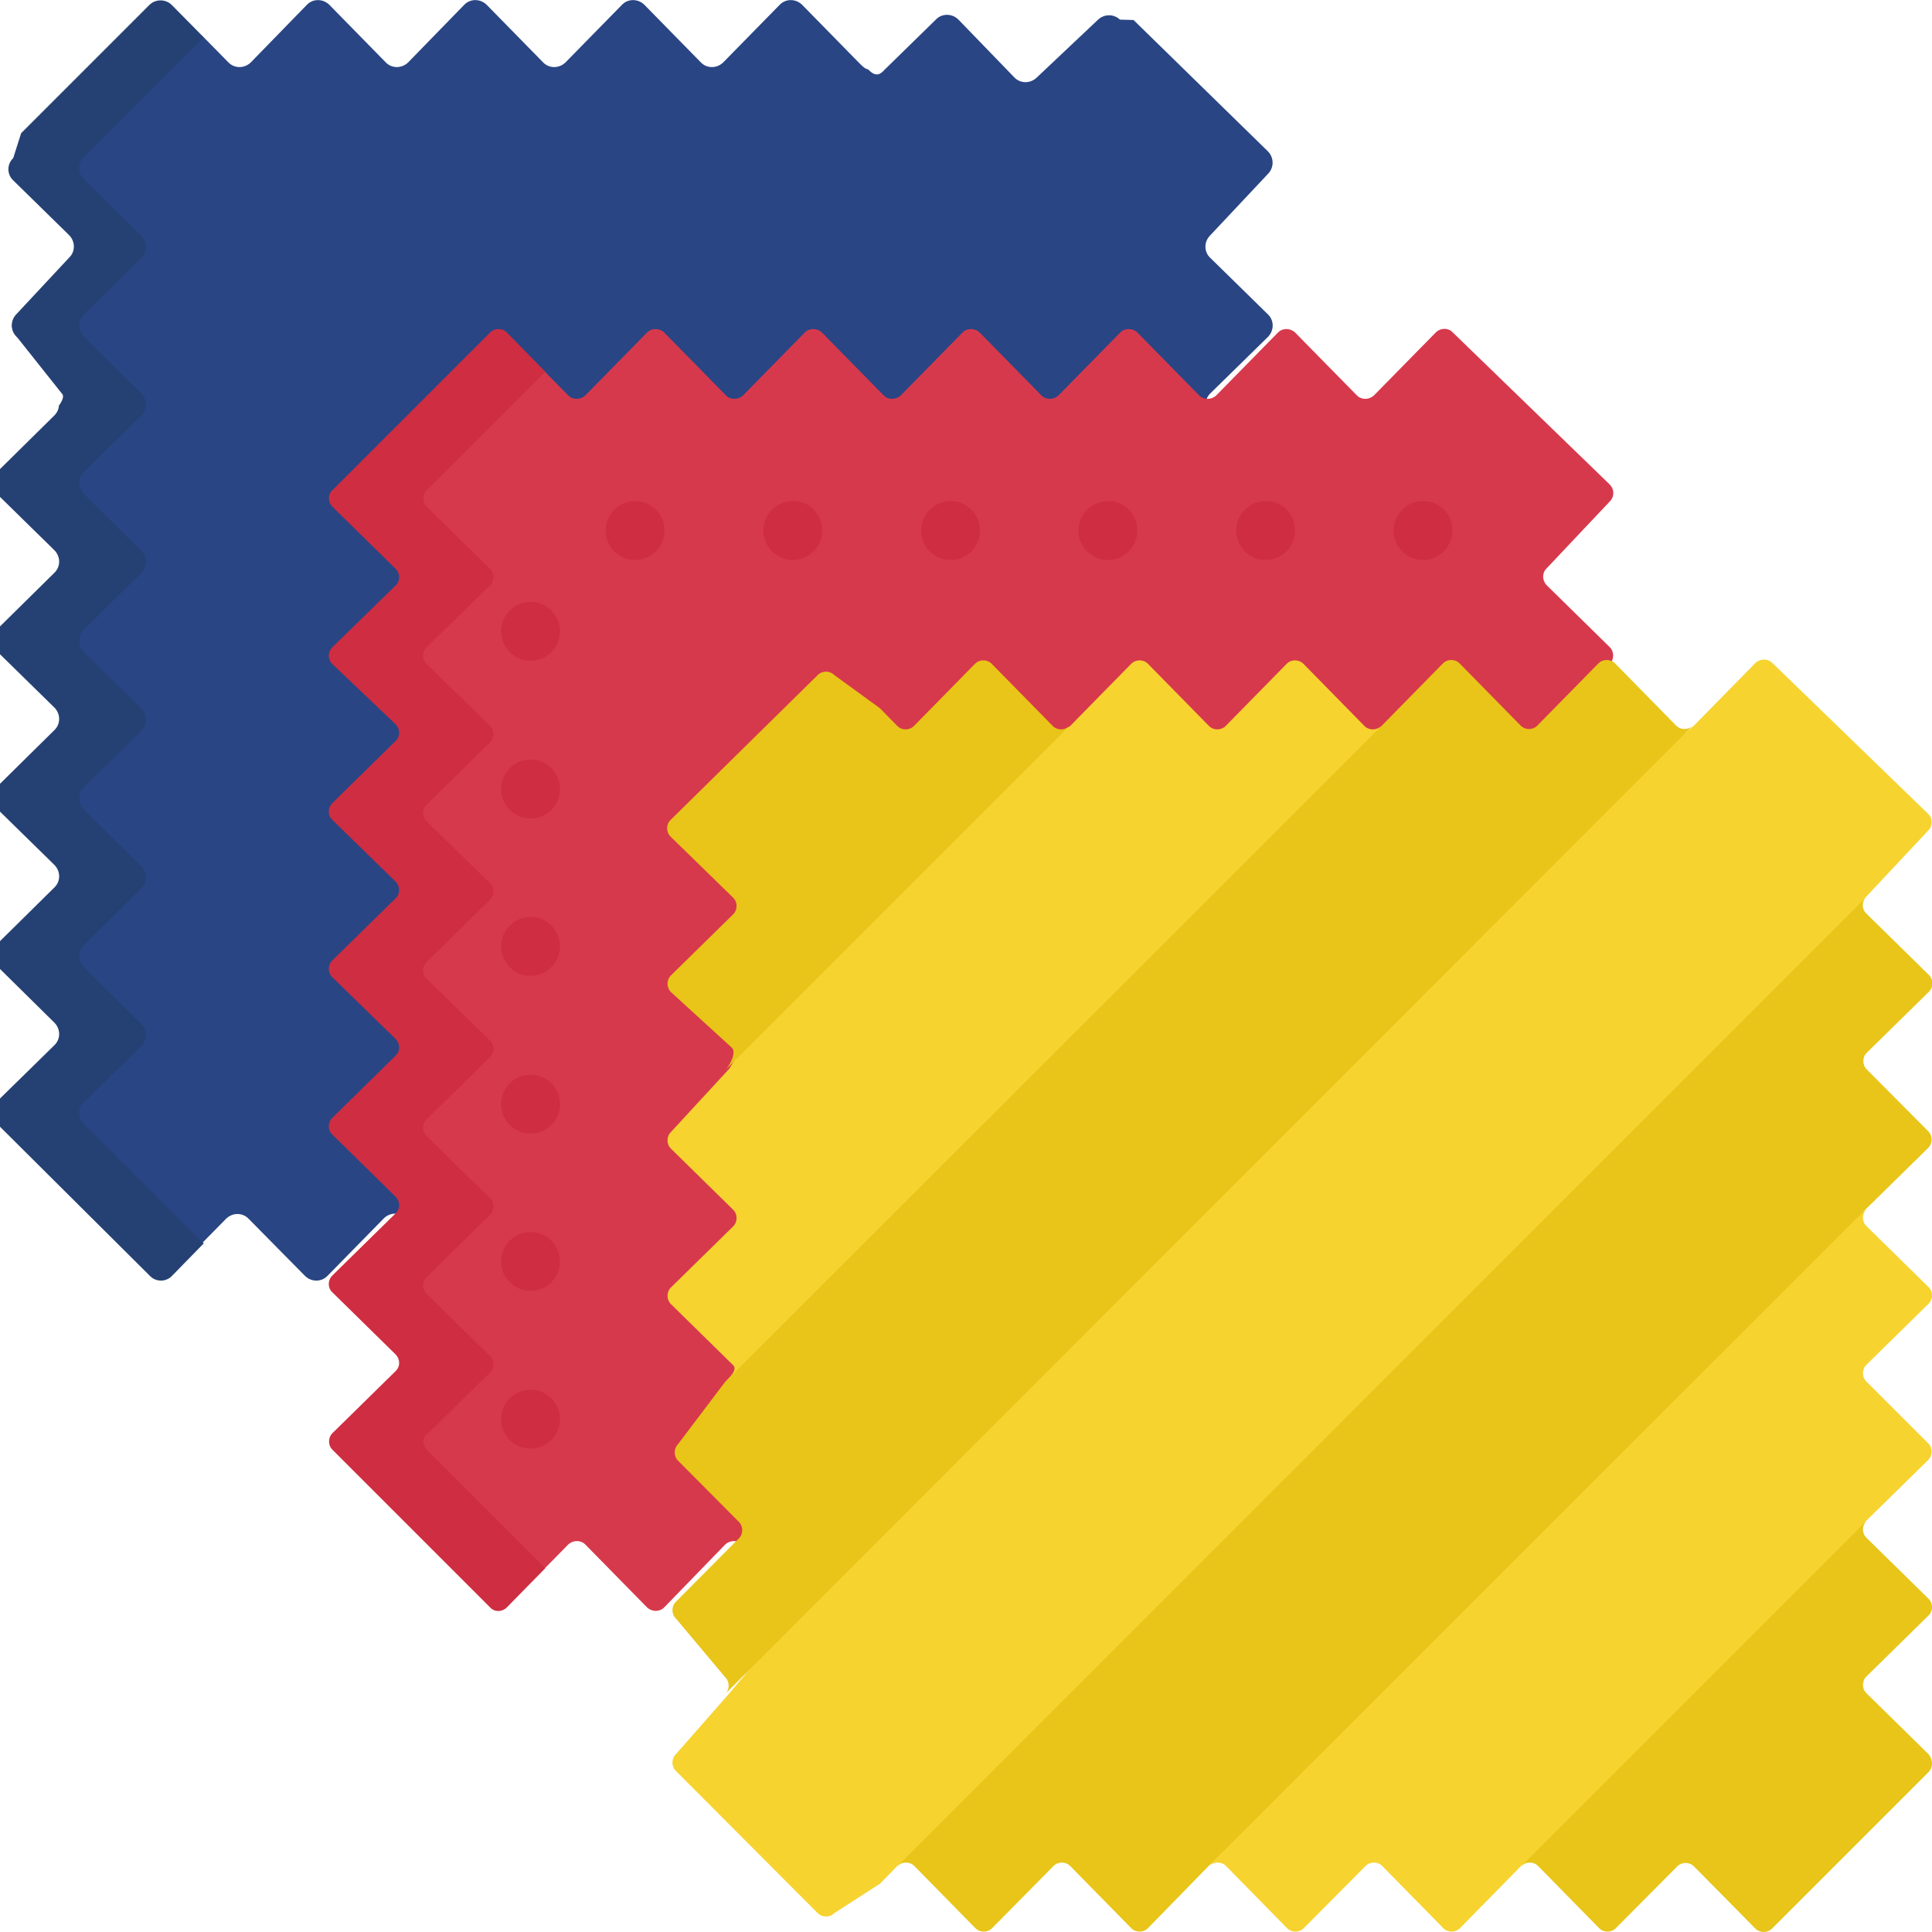 <?xml version="1.0" encoding="utf-8"?>
<svg version="1.1" id="Capa_1" xmlns="http://www.w3.org/2000/svg" xmlns:xlink="http://www.w3.org/1999/xlink" x="0px" y="0px"
	 viewBox="0 0 512 512" style="enable-background:new 0 0 512 512;" xml:space="preserve">
<style type="text/css">
	.st0{fill:#294584;}
	.st1{fill:#254174;}
	.st2{display:none;fill:#254174;}
	.st3{display:none;fill:#385A8B;}
	.st4{display:none;}
	.st5{display:inline;fill:#254174;}
	.st6{fill:#D7394C;}
	.st7{fill:#CF2D41;}
	.st8{fill:#F7D330;}
	.st9{fill:#E8C518;}
	.st10{display:none;fill:#DAB81F;}
</style>
<g>
	<path class="st0" d="M4.4,291.8l15.2-14.9c1.7-1.6,1.7-4.3,0-6L4.5,256.1c-1.7-1.6-1.7-4.3,0-6l15.2-14.9c1.7-1.6,1.7-4.3,0-6
		L4.5,214.4c-1.7-1.6-1.7-4.3,0-6l15.2-14.9c1.7-1.6,1.7-4.3,0-6L4.5,172.7c-1.7-1.6-1.7-4.3,0-6l15.2-14.9c1.7-1.6,1.7-4.3,0-6
		L4.5,131c-1.7-1.6-1.7-4.3,0-6l15.2-14.9c1.7-1.6,1.7-4.3,0-6L4.5,89.3c-1.7-1.6-1.7-4.3,0-6l15.2-14.9c1.7-1.6,1.7-4.3,0-6
		L4.4,47.6c-1.7-1.6-1.7-4.3,0-5.9l35.4-36c1.6-1.6,4.3-1.6,5.9,0L54,9.9l6.5,6.6c1.6,1.7,4.3,1.7,6,0L81.3,1.3c1.6-1.7,4.3-1.7,6,0
		l14.9,15.2c1.6,1.7,4.3,1.7,6,0L123,1.3c1.6-1.7,4.3-1.7,6,0l14.9,15.2c1.6,1.7,4.3,1.7,6,0l14.9-15.2c1.6-1.7,4.3-1.7,6,0
		l14.9,15.2c1.6,1.7,4.3,1.7,6,0l14.9-15.2c1.6-1.7,4.3-1.7,6,0l14.9,15.2c0.7,0.7,1.7,1.8,2.6,1.9c2.1,2.3,3.4,1.1,4.3,0.1L248,5.2
		c1.6-1.7,4.3-1.7,6,0l14.8,15.3c1.6,1.7,4.3,1.7,6,0l16.1-15.2c1.6-1.6,4.2-1.7,5.9-0.1l3.6,0.1L336,40.1c1.6,1.6,1.7,4.2,0.1,5.9
		l-15.5,16.5c-1.6,1.7-1.5,4.3,0.1,5.8l15.3,15c1.7,1.6,1.7,4.3,0,6l-15.2,14.9c-1.7,1.6-1.7,4.3,0,6L336,125c1.7,1.6,1.7,4.3,0,6
		l-15.2,14.9c-1.7,1.6-1.7,4.3,0,6l15.2,14.9c1.7,1.6,1.7,4.3,0,6l-15.2,14.9c-1.7,1.6-1.7,4.3,0,6l15.2,14.9c1.7,1.6,1.7,4.3,0,6
		l-15.2,14.9c-1.7,1.6-1.7,4.3,0,6l15.2,14.9c1.7,1.6,1.7,4.3,0,6L320.9,271c-1.7,1.6-1.7,4.3,0,6l15.2,14.9c1.7,1.6,1.7,4.3,0,5.9
		l-40.4,40.4c-1.6,1.6-4.3,1.6-5.9,0L274.9,323c-1.6-1.7-4.3-1.7-6,0L254,338.1c-1.6,1.7-4.3,1.7-6,0l-14.9-15.2
		c-1.6-1.7-4.3-1.7-6,0l-14.9,15.2c-1.6,1.7-4.3,1.7-6,0l-14.9-15.2c-1.6-1.7-4.3-1.7-6,0l-14.9,15.2c-1.6,1.7-4.3,1.7-6,0
		l-14.9-15.2c-1.6-1.7-4.3-1.7-6,0l-14.9,15.2c-1.6,1.7-4.3,1.7-6,0l-14.9-15.2c-1.6-1.7-4.3-1.7-6,0l-14.9,15.2
		c-1.6,1.7-4.3,1.7-6,0L65.9,323c-1.6-1.7-4.3-1.7-6,0l-6.5,6.6l-7.1,2.7c-1.6,1.7-4.3,1.7-5.9,0l-36-34.5
		C2.8,296.1,2.8,293.4,4.4,291.8L4.4,291.8z"/>
	<path class="st1" d="M22.2,297.8L54,329.5l-8.4,8.6c-1.6,1.7-4.3,1.7-5.9,0l-40.5-40.3c-1.6-1.6-1.6-4.3,0-5.9L14.4,277
		c1.7-1.6,1.7-4.3,0-6l-15.1-14.9c-1.7-1.6-1.7-4.3,0-6l15.1-14.9c1.7-1.6,1.7-4.3,0-6l-15.1-14.8c-1.7-1.6-1.7-4.3,0-6l15.1-14.9
		c1.7-1.6,1.7-4.3,0-6l-15.1-14.8c-1.7-1.6-1.7-4.3,0-6l15.1-14.9c1.7-1.6,1.7-4.3,0-6L-0.7,131c-1.7-1.6-1.7-4.3,0-6l15.1-14.9
		c0.7-0.7,1.2-1.7,1.2-2.6c0,0,1.8-2.3,0.8-3.2l-12-15.1c-1.7-1.6-1.7-4.3,0-6l13.9-14.9c1.7-1.6,1.7-4.3,0-6L3.5,47.8
		c-1.7-1.6-1.7-4.3,0-5.9l2.1-6.6l34-34c1.6-1.6,4.3-1.6,5.9,0L54,9.9L22.2,41.6c-1.6,1.6-1.6,4.3,0,5.9l15.2,14.9
		c1.7,1.6,1.7,4.3,0,6L22.3,83.3c-1.7,1.6-1.7,4.3,0,6l15.1,14.9c1.7,1.6,1.7,4.3,0,6L22.3,125c-1.7,1.6-1.7,4.3,0,6l15.1,14.9
		c1.7,1.6,1.7,4.3,0,6l-15.1,14.9c-1.7,1.6-1.7,4.3,0,6l15.1,14.9c1.7,1.6,1.7,4.3,0,6l-15.1,14.9c-1.7,1.6-1.7,4.3,0,6l15.1,14.9
		c1.7,1.6,1.7,4.3,0,6l-15.1,14.9c-1.7,1.6-1.7,4.3,0,6l15.1,14.9c1.7,1.6,1.7,4.3,0,6l-15.2,14.9C20.6,293.4,20.6,296.1,22.2,297.8
		L22.2,297.8z"/>
	<path class="st2" d="M21.9,34.3c-4.8,0-9.4,0.9-13.7,2.6c8.2,12.5,18.5,27.2,10.3,42.7c-5.4,9.3-1.6,18.6,0.7,27.9
		c1.5,0,2.4,0,2.7,0c20.2,0,36.6-16.4,36.6-36.6S42.1,34.3,21.9,34.3z"/>
	<path class="st3" d="M22.3,83.3c-1.7,1.6-1.7,4.3,0,6l15.1,14.8c-4.7,2.2-9.9,3.4-15.5,3.4h-6.2c0.1-1.2-0.3-2.4-1.2-3.3L-0.7,89.3
		c-1.7-1.6-1.7-4.3,0-6l15.1-14.9c1.7-1.6,1.7-4.3,0-6L-0.7,47.6c-1.7-1.6-1.7-4.3,0-5.9l6.3-6.3c7.3-0.6,13.4-0.9,16.3-0.9
		c2.4,0,4.7,0.2,7,0.7l-6.6,6.6c-1.6,1.6-1.6,4.3,0,5.9l15.2,14.9c1.7,1.6,1.7,4.3,0,6L22.3,83.3z"/>
	<g class="st4">
		<ellipse class="st5" cx="151.5" cy="82" rx="36.6" ry="36.6"/>
		<path class="st5" d="M302.9,22c-1.1,18.2-15.7,33-33.9,34.2c-21.4,1.5-39.2-16.8-39.2-37.8c1.2,0.1,2.4-1,3.3-1.9L248,1.4
			c1.6-1.7,4.3-1.7,6,0l14.9,15.1c1.6,1.7,4.3,1.7,6,0l15-15.2c1.6-1.6,4.2-1.7,5.9-0.1l4.4,4.2C302.3,10.5,303.3,16.1,302.9,22z"/>
		<ellipse class="st5" cx="82.5" cy="236.1" rx="36.6" ry="36.6"/>
	</g>
</g>
<g>
	<path class="st6" d="M94.3,379.8l16.7-16.4c1.2-1.2,1.2-3.2,0-4.5l-16.7-16.4c-1.2-1.2-1.2-3.2,0-4.5l16.7-16.4
		c1.2-1.2,1.2-3.2,0-4.5l-16.7-16.4c-1.2-1.2-1.2-3.2,0-4.5l16.7-16.4c1.2-1.2,1.2-3.2,0-4.5l-16.7-16.4c-1.2-1.2-1.2-3.2,0-4.5
		L111,238c1.2-1.2,1.2-3.2,0-4.5l-16.7-16.4c-1.2-1.2-1.2-3.2,0-4.5l16.7-16.4c1.2-1.2,1.2-3.2,0-4.5L94.3,176
		c-1.2-1.2-1.2-3.2,0-4.5l16.7-16.3c1.2-1.2,1.2-3.2,0-4.5l-16.7-16.4c-1.2-1.2-1.3-3.2,0-4.4l37-36.9c1.2-1.2,3.2-1.2,4.4,0
		l8.7,5.5l6.2,6.3c1.2,1.2,3.2,1.2,4.5,0l16.4-16.7c1.2-1.2,3.2-1.2,4.5,0l16.4,16.7c1.2,1.2,3.2,1.2,4.5,0l16.4-16.7
		c1.2-1.2,3.2-1.2,4.5,0l16.4,16.7c1.2,1.2,3.2,1.2,4.5,0l16.4-16.7c1.2-1.2,3.2-1.2,4.5,0l16.4,16.7c1.2,1.2,3.2,1.2,4.5,0
		l16.4-16.7c1.2-1.2,3.2-1.2,4.5,0l16.4,16.7c1.2,1.2,3.2,1.2,4.5,0l16.4-16.7c1.2-1.2,3.2-1.2,4.5,0l16.4,16.7
		c1.2,1.2,3.2,1.2,4.5,0l16.4-16.7c1.2-1.2,3.2-1.3,4.4-0.1l41.7,40.4c1.2,1.2,1.3,3.1,0.1,4.4l-16.9,17.9c-1.2,1.2-1.1,3.2,0.1,4.4
		l16.7,16.4c1.2,1.2,1.2,3.2,0,4.5l-16.7,16.4c-1.2,1.2-1.2,3.2,0,4.5l16.7,16.4c1.2,1.2,1.2,3.2,0,4.5L409.3,234
		c-1.2,1.2-1.2,3.2,0,4.5l16.7,16.4c1.2,1.2,1.2,3.2,0,4.5l-16.7,16.4c-1.2,1.2-1.2,3.2,0,4.5l16.7,16.4c1.2,1.2,1.2,3.2,0,4.5
		l-16.7,16.4c-1.2,1.2-1.2,3.2,0,4.5l16.7,16.4c1.2,1.2,1.2,3.2,0,4.5l-16.7,16c-1.2,1.2-1.2,3.2,0,4.5l16.7,16.4
		c1.2,1.2,1.3,3.2,0,4.4L384.2,426c-1.2,1.2-3.2,1.2-4.4,0l-16.4-16.7c-1.2-1.2-3.2-1.2-4.5,0L342.6,426c-1.2,1.2-3.2,1.2-4.5,0
		l-16.4-16.7c-1.2-1.2-3.2-1.2-4.5,0L300.9,426c-1.2,1.2-3.2,1.2-4.5,0L280,409.3c-1.2-1.2-3.2-1.2-4.5,0L259.3,426
		c-1.2,1.2-3.2,1.2-4.5,0l-16.4-16.7c-1.2-1.2-3.2-1.2-4.5,0L217.6,426c-1.2,1.2-3.2,1.2-4.5,0l-16.4-16.7c-1.2-1.2-3.2-1.2-4.5,0
		L176,426c-1.2,1.2-3.2,1.2-4.5,0l-16.4-16.7c-1.2-1.2-3.2-1.2-4.5,0l-6.2,6.3l-9.6,3.7c-1.2,1.2-3.2,1.3-4.4,0l-36.2-35.1
		C93,383,93,381,94.3,379.8L94.3,379.8z"/>
	<path class="st7" d="M113.1,384.2l31.4,31.4L134.3,426c-1.2,1.2-3.2,1.3-4.4,0l-41.8-41.8c-1.2-1.2-1.2-3.2,0-4.4l16.7-16.4
		c1.3-1.2,1.3-3.2,0-4.5l-16.7-16.4c-1.3-1.2-1.3-3.2,0-4.5l16.7-16.4c1.3-1.2,1.3-3.2,0-4.5l-16.7-16.4c-1.3-1.2-1.3-3.2,0-4.5
		l16.7-16.4c1.3-1.2,1.3-3.2,0-4.5L88.1,259c-1.3-1.2-1.3-3.2,0-4.5l16.7-16.4c1.3-1.2,1.3-3.2,0-4.5l-16.7-16.3
		c-1.3-1.2-1.3-3.2,0-4.5l16.7-16.4c1.3-1.2,1.3-3.2,0-4.5L88.1,176c-1.3-1.2-1.3-3.2,0-4.5l16.7-16.3c1.3-1.2,1.3-3.2,0-4.5
		l-16.7-16.4c-1.2-1.2-1.3-3.2,0-4.4l41.8-41.8c1.2-1.2,3.2-1.2,4.4,0l10.2,10.4l-31.4,31.4c-1.2,1.2-1.2,3.2,0,4.4l16.7,16.4
		c1.3,1.2,1.3,3.2,0,4.5l-16.7,16.3c-1.3,1.2-1.3,3.2,0,4.5l16.7,16.3c1.3,1.2,1.3,3.2,0,4.5l-16.7,16.4c-1.3,1.2-1.3,3.2,0,4.5
		l16.7,16.3c1.3,1.2,1.3,3.2,0,4.5l-16.7,16.4c-1.3,1.2-1.3,3.2,0,4.5l16.7,16.3c1.3,1.2,1.3,3.2,0,4.5l-16.7,16.4
		c-1.3,1.2-1.3,3.2,0,4.5l16.7,16.4c1.3,1.2,1.3,3.2,0,4.5l-16.7,16.4c-1.3,1.2-1.3,3.2,0,4.5l16.7,16.4c1.3,1.2,1.3,3.2,0,4.5
		l-16.7,16.4C111.9,381,111.9,383,113.1,384.2L113.1,384.2z"/>
	<g>
		<path class="st7" d="M140.6,175.1c-4.3,0-7.8-3.5-7.8-7.8s3.5-7.8,7.8-7.8l0,0c4.3,0,7.8,3.5,7.8,7.8S144.9,175.1,140.6,175.1z"/>
		<path class="st7" d="M140.6,216.9c-4.3,0-7.8-3.5-7.8-7.8s3.5-7.8,7.8-7.8l0,0c4.3,0,7.8,3.5,7.8,7.8S144.9,216.9,140.6,216.9z"/>
		<path class="st7" d="M140.6,258.6c-4.3,0-7.8-3.5-7.8-7.8s3.5-7.8,7.8-7.8l0,0c4.3,0,7.8,3.5,7.8,7.8S144.9,258.6,140.6,258.6z"/>
		<path class="st7" d="M140.6,300.4c-4.3,0-7.8-3.5-7.8-7.8s3.5-7.8,7.8-7.8l0,0c4.3,0,7.8,3.5,7.8,7.8S144.9,300.4,140.6,300.4z"/>
		<path class="st7" d="M140.6,342.1c-4.3,0-7.8-3.5-7.8-7.8s3.5-7.8,7.8-7.8l0,0c4.3,0,7.8,3.5,7.8,7.8S144.9,342.1,140.6,342.1z"/>
		<path class="st7" d="M140.6,383.9c-4.3,0-7.8-3.5-7.8-7.8s3.5-7.8,7.8-7.8l0,0c4.3,0,7.8,3.5,7.8,7.8S144.9,383.9,140.6,383.9z"/>
		<path class="st7" d="M176.1,140.6c0,4.3-3.5,7.8-7.8,7.8s-7.8-3.5-7.8-7.8l0,0c0-4.3,3.5-7.8,7.8-7.8S176.1,136.2,176.1,140.6z"/>
		<path class="st7" d="M217.9,140.6c0,4.3-3.5,7.8-7.8,7.8s-7.8-3.5-7.8-7.8l0,0c0-4.3,3.5-7.8,7.8-7.8
			C214.4,132.7,217.9,136.2,217.9,140.6z"/>
		<path class="st7" d="M259.7,140.6c0,4.3-3.5,7.8-7.8,7.8s-7.8-3.5-7.8-7.8l0,0c0-4.3,3.5-7.8,7.8-7.8
			C256.1,132.7,259.7,136.2,259.7,140.6z"/>
		<path class="st7" d="M301.4,140.6c0,4.3-3.5,7.8-7.8,7.8s-7.8-3.5-7.8-7.8l0,0c0-4.3,3.5-7.8,7.8-7.8
			C297.9,132.7,301.4,136.2,301.4,140.6z"/>
		<path class="st7" d="M343.2,140.6c0,4.3-3.5,7.8-7.8,7.8s-7.8-3.5-7.8-7.8l0,0c0-4.3,3.5-7.8,7.8-7.8
			C339.7,132.7,343.2,136.2,343.2,140.6z"/>
		<path class="st7" d="M384.9,140.6c0,4.3-3.5,7.8-7.8,7.8s-7.8-3.5-7.8-7.8l0,0c0-4.3,3.5-7.8,7.8-7.8
			C381.4,132.7,384.9,136.2,384.9,140.6z"/>
	</g>
</g>
<g>
	<path class="st8" d="M511,382.5c1.2,1.2,1.2,3.2,0,4.4l-16.5,16.2l-33.4,54.4l-57.9,36.9L386.9,511c-1.2,1.2-3.2,1.2-4.4,0
		l-16.2-16.5c-1.2-1.2-3.2-1.2-4.4,0L345.5,511c-1.2,1.2-3.2,1.2-4.4,0l-16.2-16.5c-1.2-1.2-3.2-1.2-4.4,0l76.6-99.9l97.5-74.1
		c-1.2,1.2-1.2,3.2,0,4.4l16.5,16.2c1.2,1.2,1.2,3.2,0,4.4l-16.5,16.2c-1.2,1.2-1.2,3.2,0,4.4L511,382.5z"/>
	<path class="st8" d="M511.1,220l-16.7,17.8L386.5,381.7L237.8,494.5l-4.6,4.7l-12.1,7.8c-1.2,1.2-3.2,1.2-4.4,0l-37.6-37.7
		c-1.2-1.2-1.2-3.2,0-4.4l14.4-16.4l118.3-141.1l137.1-115.1l16.3-16.6c1.2-1.2,3.2-1.2,4.4-0.1l41.4,40.1
		C512.2,216.8,512.2,218.8,511.1,220L511.1,220z"/>
	<path class="st8" d="M192.2,366.2c1.2-1.2,3.3-3.2,2.1-4.4l-16.5-16.2c-1.2-1.2-1.2-3.2,0-4.4l16.5-16.2c1.2-1.2,1.2-3.2,0-4.4
		l-16.5-16.2c-1.2-1.2-1.2-3.2,0-4.4l15.4-16.7l36-57.8l54.4-33.1l16.2-16.5c1.2-1.2,3.2-1.2,4.4,0l16.2,16.5c1.2,1.2,3.2,1.2,4.4,0
		l16.2-16.5c1.2-1.2,3.2-1.2,4.4,0l16.2,16.5c1.2,1.2,3.2,1.2,4.4,0L291.8,290L192.2,366.2z"/>
	<g>
		<path class="st9" d="M511.1,469.6l-41.5,41.5c-1.2,1.2-3.2,1.2-4.4,0l-16.3-16.5c-1.2-1.2-3.2-1.2-4.4,0L428.2,511
			c-1.2,1.2-3.2,1.2-4.4,0l-16.2-16.5c-1.2-1.2-3.2-1.2-4.4,0l91.4-91.4c-1.2,1.2-1.2,3.2,0,4.4l16.5,16.2c1.2,1.2,1.2,3.2,0,4.4
			l-16.5,16.2c-1.2,1.2-1.2,3.2,0,4.4l16.5,16.2C512.3,466.4,512.3,468.4,511.1,469.6L511.1,469.6z"/>
		<path class="st9" d="M511,299.8c1.2,1.2,1.2,3.2,0,4.4l-16.5,16.2l-174.1,174L304.2,511c-1.2,1.2-3.2,1.2-4.4,0l-16.2-16.5
			c-1.2-1.2-3.2-1.2-4.4,0L262.9,511c-1.2,1.2-3.2,1.2-4.4,0l-16.2-16.5c-1.2-1.2-3.2-1.2-4.4,0l256.6-256.7
			c-1.2,1.2-1.1,3.2,0.1,4.3l16.6,16.3c1.2,1.2,1.2,3.2,0,4.4L494.7,279c-1.2,1.2-1.2,3.2,0,4.4L511,299.8z"/>
		<path class="st9" d="M192.2,448.9c1.2-1.2,1.2-3.2,0-4.4l-13.1-15.6c-1.2-1.2-1.2-3.2,0-4.4l16.7-16.8c1.2-1.2,1.2-3.2,0-4.4
			l-16.1-16.2c-1.2-1.2-1.2-3.2,0-4.4l12.4-16.4l174.1-174l16.2-16.5c1.2-1.2,3.2-1.2,4.4,0l16.2,16.5c1.2,1.2,3.2,1.2,4.4,0
			l16.2-16.5c1.2-1.2,3.2-1.2,4.4,0l16.2,16.5c1.2,1.2,3.2,1.2,4.4,0L192.2,448.9z"/>
		<path class="st9" d="M192.2,283.6c1.2-1.2,3-4.6,1.8-5.9l-16.2-14.8c-1.2-1.2-1.2-3.2,0-4.4l16.5-16.2c1.2-1.2,1.2-3.2,0-4.4
			l-16.6-16.2c-1.2-1.2-1.2-3.2,0-4.4l39-38.4c1.2-1.2,3.2-1.2,4.4,0l12.1,8.8l4.6,4.7c1.2,1.2,3.2,1.2,4.4,0l16.2-16.5
			c1.2-1.2,3.2-1.2,4.4,0l16.2,16.5c1.2,1.2,3.2,1.2,4.4,0L192.2,283.6z"/>
		<path class="st10" d="M233.2,499.2l-11.7,11.9c-1.2,1.2-3.2,1.2-4.4,0l-41.5-41.5c-1.2-1.2-1.2-3.2,0-4.4l16.6-16.3l1.2-1.2
			l5.4-10.6l9.5-4.3l11.9,11.7c1.2,1.2,1.2,3.2,0,4.4l-16.6,16.3c-1.2,1.2-1.2,3.2,0,4.4L233.2,499.2z"/>
		<path class="st10" d="M220.2,320.5c1.2,1.2,1.2,3.2,0,4.4l-16.5,16.2c-1.2,1.2-1.2,3.2,0,4.4l4.7,4.6l-6.8,11.1l-9.3,5
			c1.2-1.2,1.2-3.2,0-4.4l-16.5-16.2c-1.2-1.2-1.2-3.2,0-4.4l16.5-16.2c1.2-1.2,1.2-3.2,0-4.4l-16.5-16.2c-1.2-1.2-1.2-3.2,0-4.4
			l16.5-16.2l0.4-0.4l5.9-8.9l9.9-6.8l11.9,11.7c1.2,1.2,1.2,3.2,0,4.4L203.9,300c-1.2,1.2-1.2,3.2,0,4.4L220.2,320.5z"/>
	</g>
	<path class="st10" d="M220.2,403.1c1.2,1.2,1.2,3.2,0,4.4l-16.5,16.2c-1.2,1.2-1.2,3.2,0,4.4l4.7,4.6l-16.1,16.1
		c1.2-1.2,1.2-3.2,0-4.4l-16.5-16.2c-1.2-1.2-1.2-3.2,0-4.4l16.5-16.2c1.2-1.2,1.2-3.2,0-4.4L175.8,387c-1.2-1.2-1.2-3.2,0-4.4
		l16.5-16.2l16.1-16.1l11.9,11.7c1.2,1.2,1.2,3.2,0,4.4l-16.5,16.2c-1.2,1.2-1.2,3.2,0,4.4L220.2,403.1z"/>
	<path class="st10" d="M220.2,237.8c1.2,1.2,1.2,3.2,0,4.4l-16.5,16.2c-1.2,1.2-1.2,3.2,0,4.4l4.7,4.6l-16.1,16.1
		c1.2-1.2,1.2-3.2,0-4.4l-16.5-16.2c-1.2-1.2-1.2-3.2,0-4.4l16.5-16.2c1.2-1.2,1.2-3.2,0-4.4l-16.6-16.2c-1.2-1.2-1.2-3.2,0-4.4
		l41.5-41.5c1.2-1.2,3.2-1.2,4.4,0l11.7,11.9l-29.6,29.6c-1.2,1.2-1.2,3.2,0,4.4L220.2,237.8z"/>
</g>
</svg>
